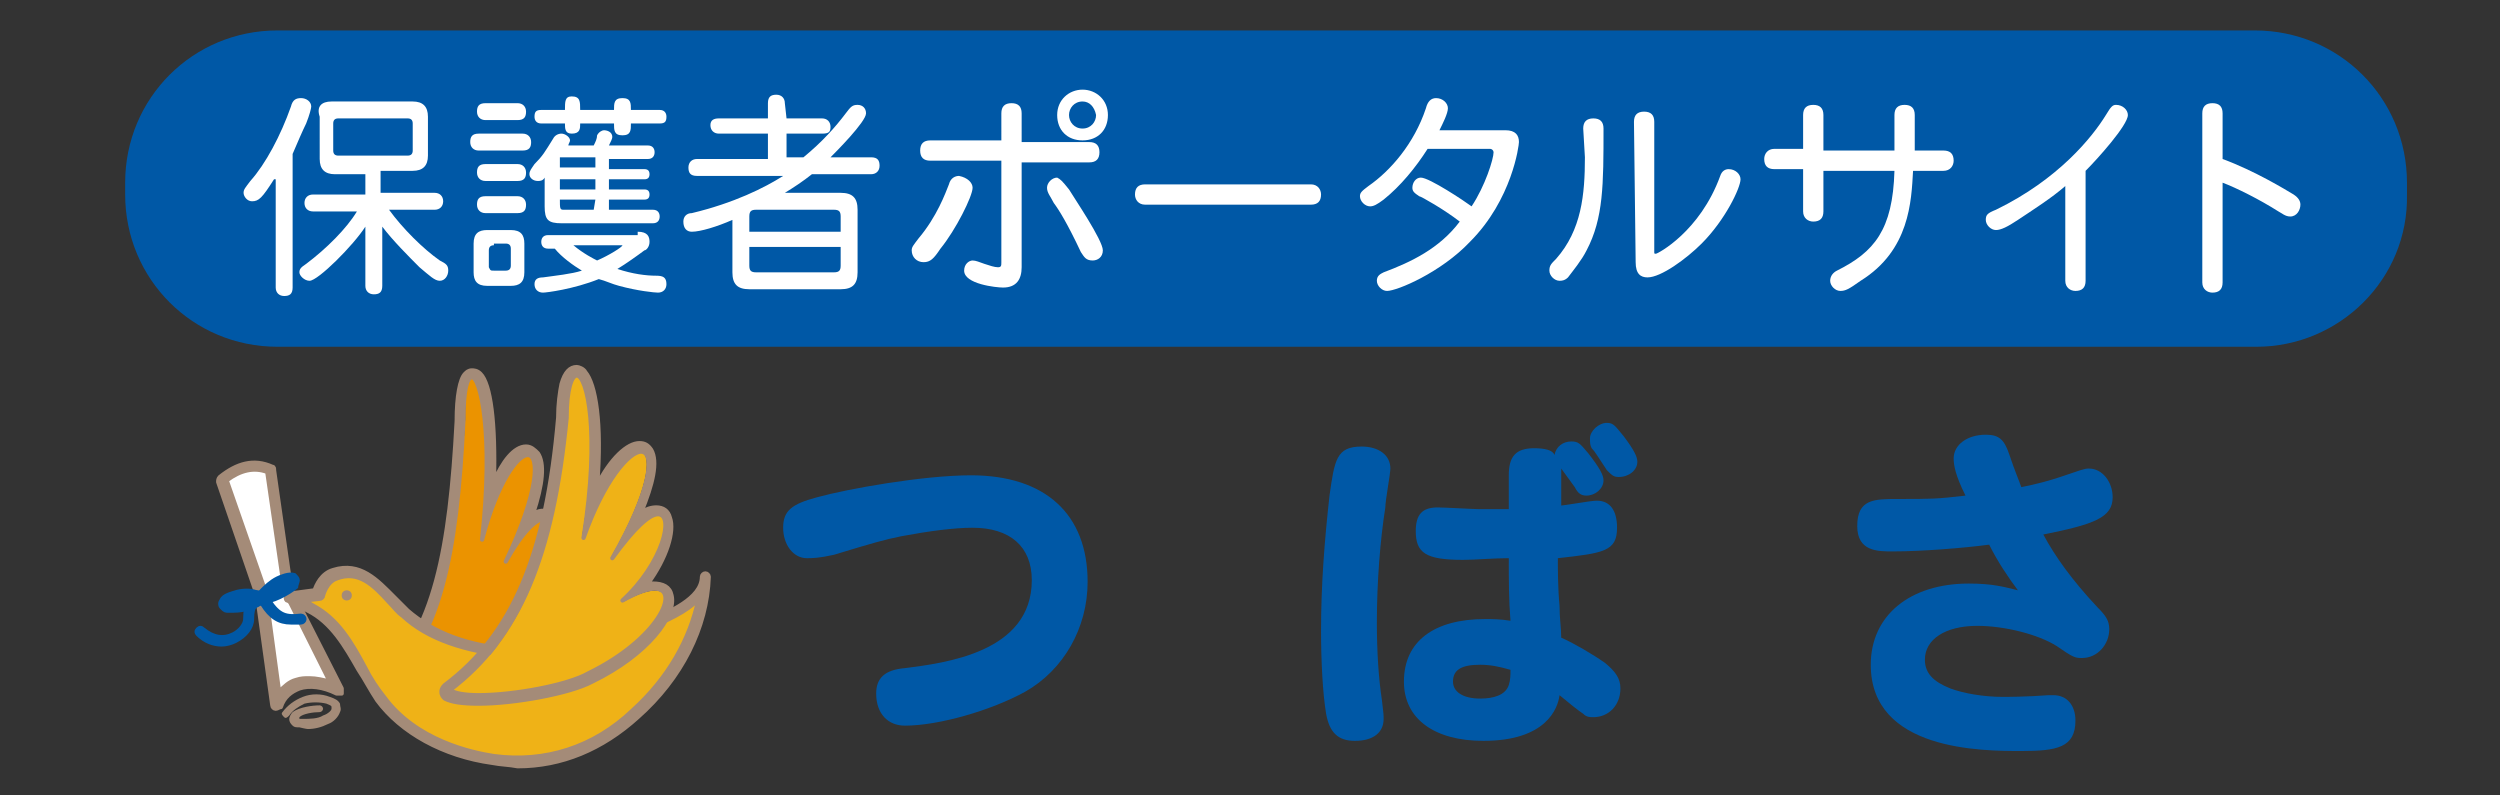 <?xml version="1.0" encoding="utf-8"?>
<!-- Generator: Adobe Illustrator 27.7.0, SVG Export Plug-In . SVG Version: 6.00 Build 0)  -->
<svg version="1.1" id="レイヤー_1" xmlns="http://www.w3.org/2000/svg" xmlns:xlink="http://www.w3.org/1999/xlink" x="0px"
	 y="0px" viewBox="0 0 147.8 47" style="enable-background:new 0 0 147.8 47;" xml:space="preserve">
<rect x="0" y="0" width="147.8" height="47" fill="#333333" stroke="none"/>
<style type="text/css">
	.st0{fill:#0058A6;}
	.st1{fill:#FFFFFF;}
	.st2{fill:#EB9300;}
	.st3{fill:#A48B78;stroke:#A48B78;stroke-width:0.25;stroke-linecap:round;stroke-linejoin:round;stroke-miterlimit:10;}
	.st4{fill:#A48B78;}
	.st5{fill:#EFB217;}
	.st6{fill:#0058A6;stroke:#0058A6;stroke-width:0.25;stroke-miterlimit:10;}
</style>
<g>
	<g>
		<path class="st0" d="M48.3,29.4c1.8-0.5,6.3-1.3,9.1-1.3c4.4,0,6.9,2.3,6.9,6.3c0,2.7-1.4,5.2-3.7,6.5c-2,1.1-5.1,2-7.1,2
			c-1,0-1.7-0.7-1.7-1.9c0-0.9,0.5-1.4,1.7-1.5c2.3-0.3,7.5-0.9,7.5-5.2c0-2-1.3-3.1-3.5-3.1c-1.1,0-2.6,0.2-4.2,0.5
			c-1,0.2-1.7,0.4-4,1.1C48.4,33,48,33,47.7,33c-0.8,0-1.4-0.8-1.4-1.8S46.8,29.8,48.3,29.4z"/>
		<path class="st0" d="M81.9,30c-0.3,1.9-0.5,4.4-0.5,6.8c0,1.7,0.1,3.3,0.3,4.6c0.1,0.8,0.1,0.9,0.1,1.1c0,0.8-0.6,1.3-1.7,1.3
			c-1,0-1.5-0.5-1.7-1.6c-0.2-1.2-0.3-3.1-0.3-4.9c0-2.7,0.2-5.3,0.5-8c0.3-2.1,0.4-2.9,1.9-2.9c1,0,1.7,0.5,1.7,1.3
			C82.2,28,81.9,29.6,81.9,30z M92.1,29.9c0.4,0,1.9-0.3,2.3-0.3c0.8,0,1.2,0.6,1.2,1.6c0,1.4-0.8,1.5-3.5,1.8c0,0.6,0,1.8,0.1,2.8
			c0,0.8,0.1,1.3,0.1,1.9c0.7,0.3,1.9,1,2.6,1.5c0.6,0.5,0.9,0.9,0.9,1.5c0,1-0.7,1.7-1.6,1.7c-0.2,0-0.4,0-0.6-0.2
			c-0.3-0.2-0.8-0.6-1.4-1.1c-0.1,0.8-0.8,2.7-4.5,2.7c-2.9,0-4.7-1.3-4.7-3.5c0-2.4,1.8-3.7,4.8-3.7c0.4,0,0.9,0,1.5,0.1
			c-0.1-1.2-0.1-2.4-0.1-3.7c-0.9,0-2,0.1-2.7,0.1c-2.2,0-2.8-0.4-2.8-1.7c0-1,0.4-1.4,1.3-1.4c0.4,0,2.1,0.1,2.4,0.1
			c0.6,0,1.2,0,1.8,0c0-0.7,0-1.3,0-2c0-1.1,0.4-1.6,1.5-1.6c0.6,0,1.1,0.1,1.2,0.4c0.1-0.5,0.5-0.8,1-0.8c0.4,0,0.5,0.1,1,0.7
			c0.7,0.9,0.9,1.3,0.9,1.6c0,0.5-0.5,0.9-1,0.9c-0.3,0-0.5-0.1-0.7-0.5c-0.3-0.4-0.5-0.7-0.8-1.1v2.2H92.1z M87.5,39.3
			c-1.1,0-1.6,0.3-1.6,1c0,0.6,0.6,1,1.6,1c0.8,0,1.5-0.2,1.7-0.8c0.1-0.3,0.1-0.6,0.1-0.9C88.6,39.4,88.1,39.3,87.5,39.3z M95,25
			c0.4,0,0.5,0.2,1,0.8c0.6,0.8,0.8,1.2,0.8,1.5c0,0.5-0.5,0.9-1.1,0.9c-0.3,0-0.4-0.1-0.7-0.4c-0.6-0.9-0.7-1.1-0.9-1.3
			C94,26.3,94,26.2,94,25.9C94,25.5,94.5,25,95,25z"/>
		<path class="st0" d="M111.9,32.6c-0.9,0-2.1,0-2.1-1.5c0-1.6,1-1.6,2.4-1.6c2,0,2.3,0,4-0.2c-0.6-1.2-0.7-1.8-0.7-2.2
			c0-0.8,0.8-1.4,1.9-1.4c0.8,0,1.1,0.3,1.4,1.2c0.3,0.9,0.6,1.6,0.7,1.9c1-0.2,1.7-0.4,2.3-0.6c1.2-0.4,1.4-0.5,1.7-0.5
			c0.8,0,1.4,0.8,1.4,1.7c0,1.2-1.1,1.6-4.1,2.2c0.7,1.3,1.7,2.7,3.2,4.3c0.5,0.5,0.7,0.8,0.7,1.3c0,0.9-0.7,1.7-1.6,1.7
			c-0.4,0-0.5,0-1.5-0.7c-1.1-0.7-3.1-1.2-4.7-1.2c-1.9,0-3.1,0.8-3.1,2c0,0.8,0.5,1.3,1.5,1.7c0.8,0.3,2,0.5,3.1,0.5
			c0.2,0,1.4,0,2.7-0.1c0.1,0,0.3,0,0.3,0c0.8,0,1.3,0.6,1.3,1.5c0,1.6-1.1,1.8-3.2,1.8c-2.3,0-8.9,0-8.9-5.1c0-2.9,2.3-4.8,5.8-4.8
			c1.4,0,2.1,0.2,2.9,0.4c-0.6-0.8-1.2-1.7-1.7-2.7C116.1,32.4,113.6,32.6,111.9,32.6z"/>
	</g>
	<path class="st0" d="M133.4,20.5h-117c-5,0-9-4-9-9v-0.7c0-5,4-9,9-9h116.9c5,0,9,4,9,9v0.7C142.4,16.5,138.3,20.5,133.4,20.5z"/>
	<g>
		<path class="st1" d="M16.2,10.6c-0.7,1.1-0.9,1.3-1.3,1.3c-0.3,0-0.5-0.3-0.5-0.5s0.1-0.3,0.4-0.7c0.9-1,1.8-2.7,2.4-4.4
			c0.1-0.4,0.3-0.5,0.6-0.5c0.3,0,0.6,0.2,0.6,0.5c0,0.1-0.1,0.5-0.3,1c-0.2,0.4-0.5,1.1-0.8,1.8V17c0,0.4-0.2,0.5-0.5,0.5
			s-0.5-0.2-0.5-0.5v-6.4H16.2z M22.5,11.4h3.2c0.3,0,0.5,0.2,0.5,0.5s-0.2,0.5-0.5,0.5H23c0.8,1.1,2,2.3,3,3
			c0.4,0.2,0.5,0.3,0.5,0.6c0,0.3-0.2,0.6-0.5,0.6s-0.6-0.3-1.2-0.8c-0.6-0.6-1.6-1.6-2.2-2.4v3.5c0,0.4-0.2,0.5-0.5,0.5
			s-0.5-0.2-0.5-0.5v-3.5c-0.7,1.1-2.8,3.2-3.3,3.2c-0.3,0-0.6-0.3-0.6-0.5c0-0.2,0.1-0.3,0.4-0.5c1.2-0.9,2.4-2.1,3-3.1h-2.6
			c-0.3,0-0.5-0.2-0.5-0.5s0.2-0.5,0.5-0.5h3.1v-1.2h-1.8c-0.6,0-0.9-0.3-0.9-0.9V6.9C18.7,6.3,19,6,19.6,6h4.8
			c0.6,0,0.9,0.3,0.9,0.9v2.3c0,0.6-0.3,0.9-0.9,0.9h-1.9C22.5,10.1,22.5,11.4,22.5,11.4z M20,7c-0.2,0-0.3,0.1-0.3,0.3v1.6
			c0,0.2,0.1,0.3,0.3,0.3h4.1c0.2,0,0.3-0.1,0.3-0.3V7.3c0-0.2-0.1-0.3-0.3-0.3H20z"/>
		<path class="st1" d="M28.3,8.9c-0.3,0-0.5-0.2-0.5-0.5s0.1-0.5,0.5-0.5h2.6c0.3,0,0.5,0.2,0.5,0.5s-0.1,0.5-0.5,0.5H28.3z
			 M28,14.4c0-0.6,0.3-0.8,0.8-0.8h1.4c0.6,0,0.8,0.3,0.8,0.8v1.7c0,0.6-0.3,0.8-0.8,0.8h-1.4c-0.6,0-0.8-0.3-0.8-0.8V14.4z
			 M28.7,7.1c-0.3,0-0.5-0.2-0.5-0.5s0.1-0.5,0.5-0.5h1.9c0.3,0,0.5,0.2,0.5,0.5S31,7.1,30.6,7.1H28.7z M28.7,10.7
			c-0.3,0-0.5-0.2-0.5-0.5s0.1-0.5,0.5-0.5h1.9c0.3,0,0.5,0.2,0.5,0.5s-0.1,0.5-0.5,0.5H28.7z M28.7,12.6c-0.3,0-0.5-0.2-0.5-0.5
			s0.1-0.5,0.5-0.5h1.9c0.3,0,0.5,0.2,0.5,0.5s-0.1,0.5-0.5,0.5H28.7z M29.2,14.5c-0.2,0-0.3,0.1-0.3,0.3v1C29,16,29,16,29.2,16h0.7
			c0.2,0,0.3-0.1,0.3-0.3v-1c0-0.2-0.1-0.3-0.3-0.3h-0.7V14.5z M35.1,8.6c0.1-0.2,0.2-0.4,0.2-0.6c0.1-0.2,0.3-0.3,0.4-0.3
			c0.2,0,0.5,0.1,0.5,0.4c0,0.1-0.1,0.3-0.2,0.5h2.3c0.3,0,0.4,0.2,0.4,0.4s-0.1,0.4-0.4,0.4H36V10h2.1c0.2,0,0.3,0.1,0.3,0.3
			s-0.1,0.3-0.3,0.3H36v0.6h2.1c0.2,0,0.3,0.1,0.3,0.3s-0.1,0.3-0.3,0.3H36v0.6h2.6c0.3,0,0.4,0.2,0.4,0.4s-0.1,0.4-0.4,0.4h-5.4
			c-0.8,0-1-0.2-1-1v-1.7c-0.1,0.2-0.3,0.2-0.4,0.2c-0.3,0-0.5-0.2-0.5-0.4s0.1-0.3,0.3-0.6c0.5-0.5,0.6-0.7,1.1-1.5
			C32.8,8,33,7.9,33.2,7.9s0.5,0.2,0.5,0.4c0,0.1-0.1,0.2-0.1,0.3C33.6,8.6,35.1,8.6,35.1,8.6z M37.7,13.7c0.6,0,0.7,0.3,0.7,0.6
			s-0.2,0.5-0.3,0.5c-0.4,0.3-1.1,0.8-1.6,1.1c0.9,0.3,1.7,0.4,2.3,0.4c0.4,0,0.6,0.1,0.6,0.5c0,0.3-0.2,0.5-0.5,0.5
			c-0.2,0-1.2-0.1-2.3-0.4c-0.4-0.1-0.8-0.3-1.2-0.4c-1.5,0.6-3.1,0.8-3.3,0.8c-0.3,0-0.5-0.2-0.5-0.5s0.2-0.4,0.5-0.4
			c0.7-0.1,1.7-0.2,2.3-0.4c-0.5-0.3-1.2-0.8-1.6-1.3h-0.4c-0.3,0-0.4-0.2-0.4-0.4s0.1-0.4,0.4-0.4h5.3V13.7z M33.4,6.5
			c0-0.5,0-0.8,0.4-0.8c0.5,0,0.5,0.3,0.5,0.8h2c0-0.4,0-0.7,0.5-0.7s0.5,0.3,0.5,0.7H39c0.3,0,0.4,0.2,0.4,0.4
			c0,0.3-0.1,0.4-0.4,0.4h-1.7c0,0.4,0,0.7-0.5,0.7s-0.5-0.3-0.5-0.7h-2c0,0.3,0,0.6-0.5,0.6c-0.4,0-0.4-0.3-0.4-0.6H32
			c-0.3,0-0.4-0.2-0.4-0.4c0-0.3,0.1-0.4,0.4-0.4H33.4z M35.2,9.3h-2.1v0.6h2.1V9.3z M35.2,10.6h-2.1v0.6h2.1V10.6z M35.2,11.8h-2.1
			c0,0.5,0,0.6,0.2,0.6h1.8L35.2,11.8L35.2,11.8z M33.9,14.5c0.6,0.5,1.2,0.8,1.4,0.9c0.7-0.3,1.5-0.8,1.5-0.9c0,0,0,0-0.1,0H33.9z"
			/>
		<path class="st1" d="M46.5,7h2.1c0.3,0,0.5,0.2,0.5,0.5S49,7.9,48.6,7.9h-2.1v1.4h1c1.1-0.9,1.9-1.8,2.5-2.6
			c0.3-0.4,0.4-0.5,0.7-0.5s0.5,0.2,0.5,0.5c0,0.5-1.8,2.3-2.1,2.6h2.4c0.4,0,0.5,0.2,0.5,0.5s-0.2,0.5-0.5,0.5H48
			c-0.5,0.4-1.1,0.8-1.6,1.1h3.3c0.7,0,1,0.3,1,1v3.7c0,0.7-0.3,1-1,1h-5.4c-0.7,0-1-0.3-1-1V13c-0.9,0.4-1.9,0.7-2.4,0.7
			c-0.3,0-0.5-0.2-0.5-0.6c0-0.3,0.2-0.5,0.5-0.5c2.5-0.6,4.3-1.5,5.4-2.2h-5.1c-0.4,0-0.5-0.2-0.5-0.5s0.2-0.5,0.5-0.5h4.2V7.9
			h-2.9c-0.3,0-0.5-0.2-0.5-0.5S42.2,7,42.5,7h2.9V6.1c0-0.4,0.2-0.5,0.5-0.5s0.5,0.2,0.5,0.5L46.5,7L46.5,7z M44.3,13.7h5.4v-0.9
			c0-0.3-0.1-0.4-0.4-0.4h-4.6c-0.3,0-0.4,0.1-0.4,0.4V13.7z M44.3,14.6v1.1c0,0.3,0.1,0.4,0.4,0.4h4.6c0.3,0,0.4-0.1,0.4-0.4v-1.1
			H44.3z"/>
		<path class="st1" d="M57.5,11.1c0,0.5-1,2.5-1.9,3.6c-0.4,0.6-0.6,0.8-1,0.8s-0.7-0.3-0.7-0.7c0-0.2,0.1-0.3,0.4-0.7
			c1.1-1.3,1.6-2.7,1.8-3.2c0.1-0.4,0.4-0.5,0.6-0.5C57.2,10.5,57.5,10.8,57.5,11.1z M60.4,8.4h4C64.8,8.4,65,8.6,65,9
			c0,0.4-0.2,0.6-0.6,0.6h-4v6.2c0,0.7-0.3,1.2-1.1,1.2c-0.4,0-2.3-0.2-2.3-1c0-0.4,0.3-0.6,0.5-0.6s0.4,0.1,0.7,0.2
			c0.3,0.1,0.6,0.2,0.8,0.2s0.2-0.1,0.2-0.3v-6H55c-0.4,0-0.6-0.2-0.6-0.6c0-0.4,0.2-0.6,0.6-0.6h4.2V6.7c0-0.4,0.2-0.6,0.6-0.6
			c0.4,0,0.6,0.2,0.6,0.6C60.4,6.7,60.4,8.4,60.4,8.4z M63.2,11.2c0.3,0.5,2,3,2,3.6c0,0.4-0.3,0.6-0.6,0.6c-0.4,0-0.5-0.2-0.7-0.5
			c-0.8-1.7-1.3-2.5-1.6-2.9c-0.2-0.4-0.4-0.6-0.4-0.9c0-0.3,0.3-0.6,0.6-0.6C62.7,10.6,62.8,10.7,63.2,11.2z M65.5,6.8
			c0,0.9-0.6,1.5-1.5,1.5s-1.5-0.6-1.5-1.5s0.7-1.5,1.5-1.5C64.8,5.3,65.5,5.9,65.5,6.8z M63.2,6.8c0,0.4,0.3,0.8,0.8,0.8
			s0.8-0.4,0.8-0.8C64.7,6.3,64.4,6,64,6C63.5,6,63.2,6.4,63.2,6.8z"/>
		<path class="st1" d="M67.7,12.1c-0.4,0-0.6-0.3-0.6-0.6c0-0.4,0.2-0.6,0.6-0.6h9.8c0.4,0,0.6,0.3,0.6,0.6c0,0.4-0.2,0.6-0.6,0.6
			H67.7z"/>
		<path class="st1" d="M84.4,8.8c-0.7,1.1-1.6,2.2-2.6,3c-0.4,0.3-0.6,0.4-0.8,0.4c-0.3,0-0.6-0.3-0.6-0.6c0-0.2,0.1-0.3,0.5-0.6
			c1.3-0.9,2.7-2.5,3.4-4.6c0.1-0.4,0.3-0.6,0.6-0.6c0.4,0,0.7,0.3,0.7,0.6c0,0.3-0.3,0.9-0.5,1.3H89c0.6,0,0.8,0.3,0.8,0.7
			c0,0.2-0.4,3.4-2.9,5.9c-1.7,1.8-4.3,2.9-4.9,2.9c-0.3,0-0.6-0.3-0.6-0.6c0-0.3,0.2-0.4,0.4-0.5c1.6-0.6,3.3-1.4,4.5-3
			c-0.9-0.7-2.3-1.5-2.4-1.5c-0.3-0.2-0.4-0.3-0.4-0.5c0-0.3,0.2-0.6,0.5-0.6c0.5,0,2.6,1.4,3,1.7c0.8-1.2,1.3-2.8,1.3-3.2
			c0-0.1-0.1-0.2-0.2-0.2C88.1,8.8,84.4,8.8,84.4,8.8z"/>
		<path class="st1" d="M93.6,7.6c0-0.4,0.2-0.6,0.6-0.6s0.6,0.2,0.6,0.6c0,3.3,0,5.3-1,7.2c-0.3,0.6-0.8,1.2-1.1,1.6
			c-0.2,0.2-0.4,0.2-0.5,0.2c-0.3,0-0.6-0.3-0.6-0.6c0-0.3,0.1-0.4,0.4-0.7c1.5-1.7,1.7-3.8,1.7-6L93.6,7.6L93.6,7.6z M96.6,7.2
			c0-0.4,0.2-0.6,0.6-0.6s0.6,0.2,0.6,0.6v7.7c0,0.1,0,0.1,0.1,0.1s2.6-1.3,3.8-4.6c0.1-0.3,0.3-0.4,0.5-0.4c0.4,0,0.7,0.3,0.7,0.6
			c0,0.5-0.9,2.4-2.3,3.8c-0.9,0.9-2.4,2-3.2,2c-0.4,0-0.7-0.2-0.7-0.9L96.6,7.2L96.6,7.2z"/>
		<path class="st1" d="M107.8,8.9h4.2V6.8c0-0.4,0.2-0.6,0.6-0.6s0.6,0.2,0.6,0.6v2.1h1.7c0.4,0,0.6,0.2,0.6,0.6
			c0,0.3-0.2,0.6-0.6,0.6h-1.8c-0.1,1.8-0.2,4.7-3.1,6.5c-0.7,0.5-0.9,0.6-1.2,0.6c-0.3,0-0.6-0.3-0.6-0.6c0-0.3,0.2-0.5,0.4-0.6
			c2.2-1.1,3.3-2.4,3.4-5.9h-4.2v2.4c0,0.4-0.2,0.6-0.6,0.6c-0.3,0-0.6-0.2-0.6-0.6V10h-1.7c-0.4,0-0.6-0.2-0.6-0.6
			c0-0.3,0.2-0.6,0.6-0.6h1.7v-2c0-0.4,0.2-0.6,0.6-0.6s0.6,0.2,0.6,0.6V8.9z"/>
		<path class="st1" d="M122.1,11c-0.8,0.7-1.9,1.4-2.8,2c-0.6,0.4-1,0.6-1.3,0.6s-0.6-0.3-0.6-0.6s0.1-0.4,0.6-0.6
			c3.7-1.8,5.7-4.3,6.5-5.6c0.3-0.5,0.4-0.6,0.6-0.6c0.4,0,0.7,0.3,0.7,0.6c0,0.6-1.8,2.6-2.5,3.3v6.5c0,0.4-0.2,0.6-0.6,0.6
			c-0.3,0-0.6-0.2-0.6-0.6C122.1,16.6,122.1,11,122.1,11z"/>
		<path class="st1" d="M131.4,9.4c1.9,0.7,3.7,1.8,4.2,2.1c0.3,0.2,0.4,0.4,0.4,0.6c0,0.3-0.2,0.7-0.6,0.7c-0.3,0-0.5-0.2-0.7-0.3
			c-1.1-0.7-2.5-1.4-3.3-1.7v5.9c0,0.4-0.2,0.6-0.6,0.6c-0.3,0-0.6-0.2-0.6-0.6v-10c0-0.4,0.2-0.6,0.6-0.6c0.4,0,0.6,0.2,0.6,0.6
			L131.4,9.4L131.4,9.4z"/>
	</g>
	<g>
		<g>
			<path class="st2" d="M22.7,40.6c1,0.7,5,0.2,6.3-0.7c4.2-2.4,4.8-6.4,1.5-4.2c2.9-3.3,2.6-8-0.6-2.6c3.6-7.7,0.6-8.5-1.4-1.3
				c1.1-9.4-1.1-12.1-1-7C27,33,26,37.7,22.7,40.6z"/>
			<path class="st3" d="M27.9,22.3c0.5,0,1.3,3.3,0.6,9.6c0.9-3.4,2.1-5,2.7-5c0.7,0,0.7,2.1-1.3,6.3c1-1.8,1.8-2.5,2.2-2.5
				c0.9,0,0.4,2.8-1.6,5.1c0.7-0.5,1.2-0.7,1.5-0.7c1.4,0,0.3,2.9-3,4.9c-0.9,0.6-3,1-4.5,1c-0.8,0-1.4-0.1-1.8-0.3
				c3.3-3,4.3-7.7,4.7-15.9C27.4,23.1,27.6,22.3,27.9,22.3 M27.9,21.9c-0.2,0-0.3,0.1-0.4,0.2c-0.3,0.3-0.5,1.3-0.5,2.8
				c-0.4,7.5-1.3,12.5-4.6,15.4c-0.1,0.1-0.2,0.2-0.2,0.4c0,0.1,0.1,0.3,0.2,0.3c0.4,0.3,1.1,0.4,2,0.4c1.6,0,3.8-0.4,4.8-1.1
				c2.7-1.5,4.1-3.8,3.8-5c-0.1-0.4-0.5-0.7-1-0.7c-0.1,0-0.1,0-0.2,0c0.3-0.5,0.6-1,0.8-1.6c0.2-0.5,0.5-1.6,0.2-2.3
				c-0.1-0.3-0.4-0.5-0.7-0.5c-0.1,0-0.3,0-0.6,0.2c0.6-1.8,0.7-3,0.3-3.6c-0.2-0.2-0.4-0.4-0.7-0.4c-0.7,0-1.4,0.9-1.9,2.1
				c0.1-3.5-0.2-5.8-0.8-6.4C28.2,21.9,28,21.9,27.9,21.9L27.9,21.9L27.9,21.9z"/>
		</g>
		<g>
			<g>
				<path class="st1" d="M13.1,28.4c0.9-0.8,1.9-1,2.9-0.6l1,7l3,5.9c-1.5-0.8-3-0.5-3.7,0.9l-0.9-6.5L13.1,28.4z"/>
				<path class="st3" d="M16.3,41.9c-0.1,0-0.2-0.1-0.2-0.2l-0.9-6.5l-2.3-6.7c0-0.1,0-0.2,0.1-0.3c1-0.8,2-1.1,3.1-0.6
					c0.1,0,0.1,0.1,0.1,0.2l1,7l3,5.9c0,0.1,0,0.2,0,0.3c-0.1,0-0.2,0-0.3,0c-0.8-0.4-1.6-0.5-2.2-0.3c-0.5,0.2-0.9,0.5-1.1,1.1
					C16.5,41.8,16.4,41.9,16.3,41.9L16.3,41.9z M19.5,40.3l-2.7-5.4c0,0,0,0,0-0.1l-1-6.9c-0.8-0.3-1.6-0.1-2.4,0.5l2.3,6.6l0,0
					l0.8,5.9c0.3-0.3,0.6-0.6,1-0.7c0.3-0.1,0.5-0.1,0.8-0.1C18.7,40.1,19.1,40.2,19.5,40.3z"/>
			</g>
			<path class="st4" d="M18.2,43.1c0.4,0,0.8-0.1,1.2-0.3c0.3-0.1,0.6-0.4,0.7-0.7c0.1-0.2,0-0.3,0-0.5c-0.1-0.2-0.3-0.3-0.6-0.4
				c-0.5-0.2-1.1-0.2-1.6,0s-0.9,0.5-1.2,0.9c-0.1,0.1,0,0.2,0.1,0.3s0.2,0,0.3-0.1c0.2-0.3,0.5-0.5,0.9-0.7c0.4-0.1,0.9-0.1,1.3,0
				c0.2,0.1,0.3,0.1,0.3,0.2v0.1c0,0.1-0.2,0.3-0.5,0.4c-0.3,0.2-0.8,0.2-1.2,0.2c-0.1,0-0.2,0-0.2,0l0,0c0,0,0,0,0-0.1
				c0.2-0.2,0.8-0.3,1.2-0.3c0.1,0,0.2-0.1,0.2-0.2c0-0.1-0.1-0.2-0.2-0.2c-0.4,0-1.2,0.1-1.6,0.4c-0.1,0.1-0.2,0.3-0.2,0.4
				c0,0.2,0.1,0.3,0.2,0.4c0.1,0.1,0.2,0.1,0.4,0.1C18.1,43.1,18.2,43.1,18.2,43.1z"/>
		</g>
		<g>
			<path class="st5" d="M18.8,35.1c0,0,0.2-0.9,1-1.2c1.8-0.6,2.9,1.2,4.1,2.3c1.8,1.6,4.1,2.2,6.4,2.4c2.6,0.2,5.3-0.4,7.7-1.5
				c1.1-0.5,3.6-1.4,3.6-3c-0.1,3.2-1.9,6.1-4.1,8.2c-2.4,2.2-5.3,3.1-8.4,2.7c-2.4-0.3-5.1-1.5-6.7-3.6c-1.3-1.8-2.1-4.3-4.1-5.3
				l-1.2-0.6L18.8,35.1z"/>
			<path class="st3" d="M29.1,45.1c-2.9-0.4-5.4-1.8-6.8-3.7c-0.4-0.6-0.7-1.2-1.1-1.8c-0.8-1.4-1.6-2.8-3-3.5L17,35.5
				c-0.1,0-0.1-0.1-0.1-0.2c0-0.1,0.1-0.2,0.2-0.2l1.5-0.2c0.1-0.3,0.4-1,1.1-1.2c1.6-0.5,2.6,0.6,3.6,1.6c0.3,0.3,0.5,0.5,0.8,0.8
				c1.5,1.3,3.5,2.1,6.3,2.3c2.4,0.2,5-0.3,7.6-1.5c0.1,0,0.2-0.1,0.4-0.2c1.1-0.5,3.1-1.3,3.1-2.6l0,0c0-0.1,0.1-0.2,0.2-0.2
				c0.1,0,0.2,0.1,0.2,0.2l0,0c-0.1,3-1.6,6-4.2,8.3c-2.1,1.9-4.5,2.9-7.1,2.9C30.1,45.2,29.6,45.2,29.1,45.1z M38.5,37.1
				c-0.1,0.1-0.3,0.1-0.4,0.2c-2.7,1.2-5.4,1.8-7.8,1.5c-2.8-0.3-5-1-6.5-2.4c-0.3-0.2-0.5-0.5-0.8-0.8c-0.9-1-1.8-1.9-3.1-1.4
				c-0.6,0.2-0.8,1-0.8,1l0,0c0,0.1-0.1,0.2-0.2,0.2L18,35.5l0.5,0.3c1.5,0.8,2.3,2.2,3.1,3.7c0.3,0.6,0.7,1.2,1.1,1.7
				c1.9,2.6,5.2,3.3,6.5,3.5c3,0.4,5.9-0.5,8.2-2.7c2.1-1.9,3.4-4.2,3.9-6.6C40.6,36.2,39.3,36.7,38.5,37.1z"/>
		</g>
		<g>
			<path class="st5" d="M26.7,40.9c1.1,0.7,6.7-0.1,8.2-1c5.1-2.6,6-6.6,1.9-4.3c3.6-3.4,3.3-8.1-0.7-2.6c4.5-7.9,0.9-8.5-1.7-1.2
				c1.6-9.5-1-12.1-1-7C32.8,32.9,30.8,37.8,26.7,40.9z"/>
			<path class="st3" d="M34.1,22.2c0.6,0,1.4,3.3,0.4,9.6c1.2-3.4,2.7-5.1,3.4-5.1c0.8,0,0.7,2.1-1.7,6.3c1.3-1.8,2.2-2.6,2.7-2.6
				c1,0,0.3,2.9-2.1,5.1c0.9-0.5,1.5-0.7,1.9-0.7c1.6,0,0.2,3-3.9,5c-1.2,0.7-4.4,1.3-6.5,1.3c-0.8,0-1.4-0.1-1.7-0.3
				c4.1-3.1,6.1-7.9,6.9-16.1C33.5,23,33.8,22.2,34.1,22.2 M34.1,21.7c-0.4,0-0.7,0.3-0.9,1c-0.1,0.5-0.2,1.2-0.2,2
				c-0.7,8.1-2.7,12.8-6.7,15.8c-0.1,0.1-0.2,0.2-0.2,0.4s0.1,0.3,0.2,0.4c0.4,0.2,1,0.3,2,0.3c2.1,0,5.4-0.6,6.7-1.3
				c3.3-1.6,5-3.9,4.7-5.1c-0.1-0.5-0.5-0.7-1.1-0.7c-0.1,0-0.2,0-0.3,0c1.1-1.5,1.6-3.1,1.3-3.9c-0.1-0.4-0.4-0.6-0.8-0.6
				c-0.3,0-0.6,0.1-0.9,0.3c0.7-1.7,1-3,0.6-3.7c-0.2-0.3-0.4-0.4-0.7-0.4c-0.7,0-1.7,0.9-2.5,2.5c0.3-3.7-0.1-6-0.7-6.7
				C34.5,21.8,34.2,21.7,34.1,21.7L34.1,21.7L34.1,21.7z"/>
		</g>
		<g>
			<path class="st6" d="M13.4,36.1c-0.1,0-0.2-0.1-0.3-0.2c-0.1-0.1-0.1-0.3,0-0.4l0,0c0.1-0.3,0.6-0.4,0.9-0.5
				c0.4-0.1,0.8-0.1,1.1,0c0.5,0.1,0.6,0.1,0.6,0.3c0,0.1,0,0.2-0.1,0.2c-0.4,0.4-1.2,0.6-1.8,0.6C13.6,36.1,13.5,36.1,13.4,36.1z
				 M13.3,35.6l0.2,0.1l0,0L13.3,35.6z M14,35.5c-0.2,0-0.3,0.1-0.4,0.2c0.3,0,0.8,0,1.2-0.2C14.6,35.4,14.3,35.4,14,35.5z"/>
			<path class="st6" d="M15.4,35.6c-0.1,0-0.2-0.1-0.2-0.1c-0.1-0.1-0.1-0.2,0.3-0.6c0.2-0.2,0.5-0.5,0.9-0.7c0.2-0.1,0.7-0.3,1-0.2
				c0.1,0.1,0.2,0.2,0.2,0.3s-0.1,0.3-0.1,0.4C17,35.1,16.1,35.6,15.4,35.6L15.4,35.6z M16.6,34.5c-0.2,0.1-0.5,0.3-0.6,0.5
				c0.4-0.1,0.9-0.4,1.1-0.6C16.9,34.4,16.7,34.5,16.6,34.5z M17.1,34.4L17.1,34.4L17.1,34.4l0.1-0.2L17.1,34.4z M17.2,34.2
				L17.2,34.2L17.2,34.2z"/>
			<path class="st6" d="M13.1,38.1c0.3,0,0.6-0.1,0.8-0.2c0.6-0.3,1-0.8,1-1.3c0-0.8,0.2-0.9,0.8-1c0.1,0,0.2-0.1,0.2-0.2
				c0-0.1-0.1-0.2-0.2-0.2c-0.9,0-1.2,0.4-1.2,1.4c0,0.3-0.3,0.7-0.7,0.9c-0.6,0.3-1.2,0.2-1.8-0.3c-0.1-0.1-0.2-0.1-0.3,0
				s-0.1,0.2,0,0.3C12.1,37.9,12.6,38.1,13.1,38.1z"/>
			<path class="st6" d="M17.2,36.8c0.2,0,0.4,0,0.6,0c0.1,0,0.2-0.1,0.2-0.2c0-0.1-0.1-0.2-0.2-0.2c-0.9,0.1-1.3,0-1.9-0.9
				c-0.1-0.1-0.2-0.1-0.3-0.1c-0.1,0.1-0.1,0.2-0.1,0.3C16,36.5,16.5,36.8,17.2,36.8z"/>
		</g>
		<circle class="st4" cx="20.5" cy="35.2" r="0.3"/>
	</g>
</g>
</svg>
